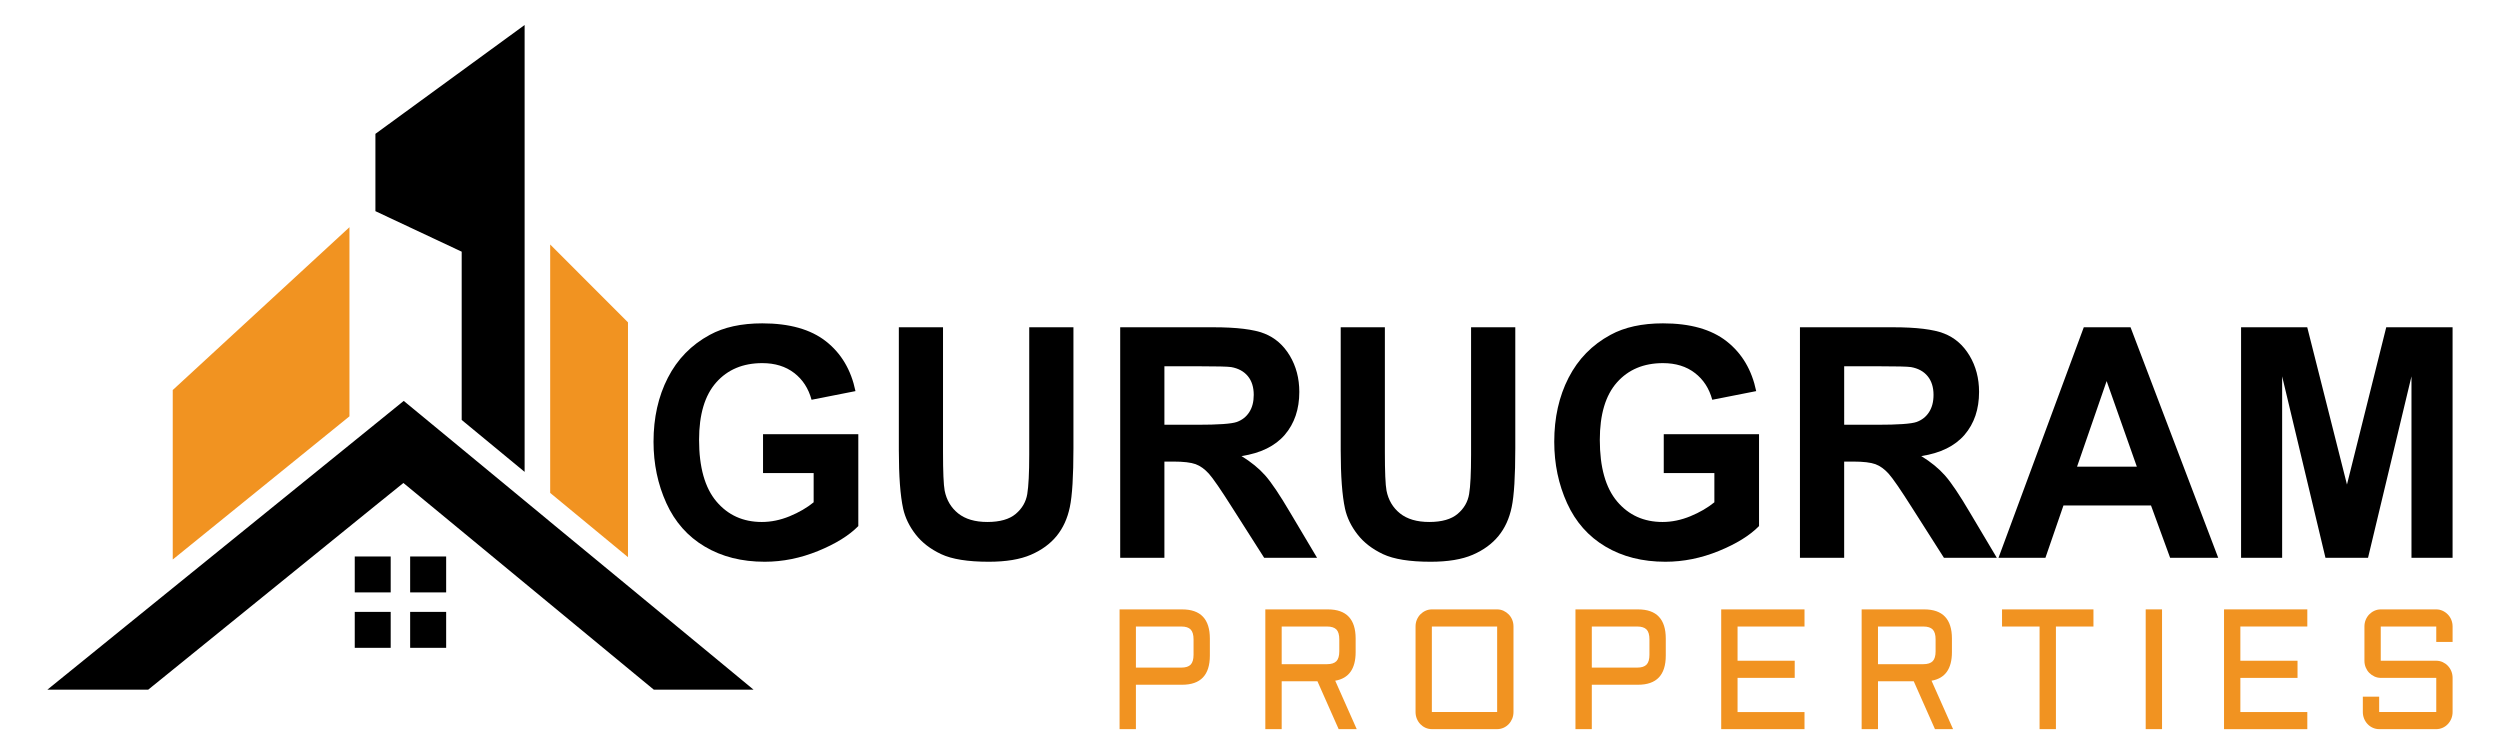 <?xml version="1.0" encoding="utf-8"?>
<!-- Generator: Adobe Illustrator 16.0.0, SVG Export Plug-In . SVG Version: 6.00 Build 0)  -->
<!DOCTYPE svg PUBLIC "-//W3C//DTD SVG 1.1//EN" "http://www.w3.org/Graphics/SVG/1.1/DTD/svg11.dtd">
<svg version="1.1" id="Layer_1" xmlns:x="http://ns.adobe.com/Extensibility/1.0/" xmlns:i="http://ns.adobe.com/AdobeIllustrator/10.0/" xmlns:graph="http://ns.adobe.com/Graphs/1.0/"
	 xmlns="http://www.w3.org/2000/svg" xmlns:xlink="http://www.w3.org/1999/xlink" x="0px" y="0px" width="165.75px" height="50px"
	 viewBox="0 0 165.75 50" enable-background="new 0 0 165.75 50" xml:space="preserve">
<g>
	<g>
		<rect x="23.52" y="40.568" width="2.383" height="2.383"/>
		<rect x="23.52" y="36.895" width="2.383" height="2.381"/>
		<rect x="27.193" y="40.568" width="2.387" height="2.383"/>
		<rect x="27.193" y="36.895" width="2.387" height="2.381"/>
		<polygon points="49.958,45.723 43.346,45.723 42.586,45.098 29.832,34.568 26.745,32.021 24.89,33.518 10.548,45.141 
			9.829,45.723 3.143,45.723 6.024,43.389 8.302,41.541 24.89,28.102 26.767,26.58 29.044,28.457 34.782,33.195 36.348,34.488 
			36.475,34.596 41.635,38.85 44.825,41.484 47.096,43.357 		"/>
		<polygon fill="#F19321" points="11.453,36.975 11.453,37.096 23.169,27.602 23.169,15.064 11.453,25.859 		"/>
		<polygon points="34.782,1.658 34.782,31.285 30.61,27.842 30.61,16.686 24.89,14 24.89,8.874 		"/>
		<polygon fill="#F19321" points="36.477,32.561 36.477,32.68 41.635,36.939 41.635,21.372 36.477,16.21 		"/>
	</g>
	<g>
		<path d="M50.589,31.365v-2.576h6.317v6.09c-0.613,0.625-1.503,1.176-2.668,1.652c-1.166,0.475-2.346,0.713-3.54,0.713
			c-1.52,0-2.843-0.334-3.971-1.006c-1.13-0.67-1.979-1.629-2.546-2.877c-0.568-1.248-0.852-2.605-0.852-4.072
			c0-1.592,0.316-3.008,0.95-4.242c0.634-1.239,1.562-2.188,2.783-2.848c0.931-0.507,2.089-0.761,3.477-0.761
			c1.802,0,3.209,0.396,4.224,1.193c1.013,0.796,1.664,1.896,1.955,3.3l-2.912,0.574c-0.204-0.752-0.588-1.344-1.152-1.777
			c-0.565-0.436-1.271-0.653-2.114-0.653c-1.282,0-2.3,0.428-3.056,1.282c-0.757,0.855-1.135,2.125-1.135,3.807
			c0,1.814,0.384,3.176,1.149,4.082c0.767,0.908,1.769,1.361,3.011,1.361c0.614,0,1.229-0.127,1.848-0.381
			c0.616-0.254,1.146-0.563,1.588-0.924v-1.938H50.589z"/>
		<path d="M59.591,21.698h2.931v8.28c0,1.311,0.037,2.164,0.109,2.553c0.126,0.627,0.424,1.129,0.896,1.508
			c0.473,0.377,1.117,0.568,1.936,0.568c0.832,0,1.46-0.18,1.882-0.537c0.423-0.357,0.677-0.797,0.763-1.318
			c0.085-0.523,0.13-1.387,0.13-2.598v-8.456h2.931v8.028c0,1.838-0.079,3.133-0.238,3.889c-0.157,0.758-0.45,1.398-0.876,1.92
			s-0.995,0.938-1.708,1.246c-0.714,0.309-1.646,0.463-2.794,0.463c-1.386,0-2.438-0.168-3.153-0.504
			c-0.717-0.338-1.282-0.775-1.699-1.314c-0.415-0.537-0.689-1.105-0.821-1.695c-0.192-0.875-0.287-2.166-0.287-3.879V21.698z"/>
		<path d="M74.269,36.984V21.698h6.17c1.551,0,2.679,0.137,3.382,0.413c0.702,0.274,1.265,0.763,1.688,1.464
			c0.422,0.704,0.635,1.505,0.635,2.409c0,1.146-0.322,2.094-0.961,2.842c-0.64,0.746-1.598,1.217-2.872,1.412
			c0.634,0.389,1.157,0.816,1.57,1.281c0.412,0.465,0.969,1.293,1.668,2.482l1.773,2.982h-3.507l-2.119-3.326
			c-0.753-1.189-1.268-1.938-1.544-2.248c-0.278-0.307-0.572-0.521-0.883-0.635c-0.31-0.113-0.801-0.172-1.475-0.172H77.2v6.381
			H74.269z M77.2,28.162h2.168c1.407,0,2.286-0.061,2.635-0.186c0.351-0.127,0.625-0.342,0.822-0.648
			c0.198-0.305,0.298-0.686,0.298-1.146c0-0.514-0.13-0.928-0.391-1.244c-0.262-0.317-0.63-0.517-1.105-0.601
			c-0.237-0.035-0.95-0.053-2.139-0.053H77.2V28.162z"/>
		<path d="M88.886,21.698h2.931v8.28c0,1.311,0.036,2.164,0.109,2.553c0.125,0.627,0.423,1.129,0.896,1.508
			c0.473,0.377,1.119,0.568,1.936,0.568c0.834,0,1.46-0.18,1.883-0.537c0.424-0.357,0.676-0.797,0.762-1.318
			c0.087-0.523,0.129-1.387,0.129-2.598v-8.456h2.932v8.028c0,1.838-0.079,3.133-0.238,3.889c-0.156,0.758-0.449,1.398-0.876,1.92
			c-0.426,0.521-0.994,0.938-1.708,1.246c-0.713,0.309-1.644,0.463-2.793,0.463c-1.386,0-2.438-0.168-3.154-0.504
			c-0.716-0.338-1.281-0.775-1.697-1.314c-0.417-0.537-0.691-1.105-0.822-1.695c-0.191-0.875-0.287-2.166-0.287-3.879V21.698z"/>
		<path d="M110.307,31.365v-2.576h6.317v6.09c-0.613,0.625-1.504,1.176-2.669,1.652c-1.165,0.475-2.346,0.713-3.539,0.713
			c-1.521,0-2.844-0.334-3.973-1.006c-1.129-0.67-1.978-1.629-2.545-2.877s-0.851-2.605-0.851-4.072
			c0-1.592,0.316-3.008,0.949-4.242c0.635-1.239,1.562-2.188,2.784-2.848c0.93-0.507,2.089-0.761,3.475-0.761
			c1.803,0,3.21,0.396,4.225,1.193c1.013,0.796,1.665,1.896,1.956,3.3l-2.913,0.574c-0.204-0.752-0.587-1.344-1.153-1.777
			c-0.564-0.436-1.27-0.653-2.114-0.653c-1.28,0-2.299,0.428-3.054,1.282c-0.757,0.855-1.134,2.125-1.134,3.807
			c0,1.814,0.383,3.176,1.147,4.082c0.768,0.908,1.771,1.361,3.011,1.361c0.615,0,1.229-0.127,1.848-0.381
			c0.616-0.254,1.146-0.563,1.589-0.924v-1.938H110.307z"/>
		<path d="M119.337,36.984V21.698h6.171c1.552,0,2.679,0.137,3.382,0.413c0.704,0.274,1.266,0.763,1.688,1.464
			c0.422,0.704,0.634,1.505,0.634,2.409c0,1.146-0.32,2.094-0.96,2.842c-0.642,0.746-1.6,1.217-2.873,1.412
			c0.635,0.389,1.157,0.816,1.569,1.281c0.413,0.465,0.97,1.293,1.669,2.482l1.773,2.982h-3.506l-2.119-3.326
			c-0.754-1.189-1.268-1.938-1.546-2.248c-0.277-0.307-0.57-0.521-0.881-0.635c-0.31-0.113-0.803-0.172-1.477-0.172h-0.593v6.381
			H119.337z M122.27,28.162h2.168c1.407,0,2.285-0.061,2.635-0.186c0.35-0.127,0.624-0.342,0.821-0.648
			c0.198-0.305,0.299-0.686,0.299-1.146c0-0.514-0.132-0.928-0.393-1.244c-0.26-0.317-0.629-0.517-1.104-0.601
			c-0.237-0.035-0.952-0.053-2.14-0.053h-2.287V28.162z"/>
		<path d="M147.069,36.984h-3.189l-1.269-3.473h-5.803l-1.197,3.473H132.5l5.655-15.286h3.1L147.069,36.984z M141.672,30.938
			l-2.002-5.673l-1.961,5.673H141.672z"/>
		<path d="M148.583,36.984V21.698h4.387l2.634,10.427l2.604-10.427h4.398v15.286h-2.725V24.952L157,36.984h-2.821l-2.873-12.032
			v12.032H148.583z"/>
	</g>
	<g>
		<path fill="#F19321" d="M74.228,48.342v-7.939h4.148c1.225,0,1.838,0.645,1.838,1.934v1.127c0,1.291-0.613,1.934-1.838,1.934
			h-3.065v2.945H74.228z M75.311,44.262h3.008c0.289,0,0.497-0.066,0.623-0.199c0.127-0.133,0.19-0.352,0.19-0.654v-1.018
			c0-0.305-0.063-0.521-0.19-0.654c-0.126-0.133-0.334-0.199-0.623-0.199h-3.008V44.262z"/>
		<path fill="#F19321" d="M89.879,43.236c0,1.107-0.452,1.74-1.354,1.895l1.426,3.211h-1.198l-1.406-3.172h-2.371v3.172h-1.085
			v-7.939h4.147c1.226,0,1.841,0.645,1.841,1.934V43.236z M84.976,44.035h3.007c0.286,0,0.494-0.068,0.623-0.201
			c0.125-0.131,0.189-0.348,0.189-0.654v-0.789c0-0.305-0.064-0.521-0.189-0.654c-0.129-0.133-0.337-0.199-0.623-0.199h-3.007
			V44.035z"/>
		<path fill="#F19321" d="M100.344,47.207c0,0.154-0.028,0.301-0.083,0.439c-0.058,0.139-0.135,0.26-0.233,0.363
			c-0.1,0.104-0.216,0.186-0.346,0.244c-0.132,0.059-0.272,0.088-0.421,0.088h-4.329c-0.146,0-0.286-0.029-0.419-0.088
			c-0.132-0.059-0.246-0.141-0.347-0.244c-0.099-0.104-0.176-0.225-0.232-0.363s-0.083-0.285-0.083-0.439v-5.67
			c0-0.156,0.026-0.303,0.083-0.441s0.134-0.258,0.232-0.359c0.101-0.102,0.215-0.184,0.347-0.244
			c0.133-0.061,0.272-0.09,0.419-0.09h4.329c0.148,0,0.289,0.029,0.421,0.09c0.13,0.061,0.246,0.143,0.346,0.244
			c0.099,0.102,0.176,0.221,0.233,0.359c0.055,0.139,0.083,0.285,0.083,0.441V47.207z M94.932,41.537v5.67h4.329v-5.67H94.932z"/>
		<path fill="#F19321" d="M104.453,48.342v-7.939h4.149c1.227,0,1.839,0.645,1.839,1.934v1.127c0,1.291-0.612,1.934-1.839,1.934
			h-3.065v2.945H104.453z M105.537,44.262h3.008c0.287,0,0.495-0.066,0.622-0.199c0.129-0.133,0.191-0.352,0.191-0.654v-1.018
			c0-0.305-0.063-0.521-0.191-0.654c-0.127-0.133-0.335-0.199-0.622-0.199h-3.008V44.262z"/>
		<path fill="#F19321" d="M114.116,40.402h5.523v1.135H115.2v2.27h3.79v1.137h-3.79v2.264h4.439v1.135h-5.523V40.402z"/>
		<path fill="#F19321" d="M129.413,43.236c0,1.107-0.45,1.74-1.352,1.895l1.427,3.211h-1.2l-1.406-3.172h-2.371v3.172h-1.084v-7.939
			h4.148c1.226,0,1.838,0.645,1.838,1.934V43.236z M124.51,44.035h3.004c0.291,0,0.498-0.068,0.626-0.201
			c0.126-0.131,0.19-0.348,0.19-0.654v-0.789c0-0.305-0.064-0.521-0.19-0.654c-0.128-0.133-0.335-0.199-0.626-0.199h-3.004V44.035z"
			/>
		<path fill="#F19321" d="M132.734,40.402h6.062v1.135h-2.488v6.805h-1.084v-6.805h-2.489V40.402z"/>
		<path fill="#F19321" d="M143.343,40.402v7.939h-1.083v-7.939H143.343z"/>
		<path fill="#F19321" d="M147.453,40.402h5.522v1.135h-4.439v2.27h3.79v1.137h-3.79v2.264h4.439v1.135h-5.522V40.402z"/>
		<path fill="#F19321" d="M157.844,44.943c-0.147,0-0.285-0.031-0.419-0.092c-0.133-0.063-0.248-0.143-0.347-0.244
			s-0.176-0.223-0.232-0.359c-0.057-0.139-0.084-0.287-0.084-0.441v-2.27c0-0.156,0.027-0.303,0.084-0.441s0.134-0.258,0.232-0.359
			s0.214-0.184,0.347-0.244c0.134-0.061,0.271-0.09,0.419-0.09h3.68c0.147,0,0.287,0.029,0.419,0.09
			c0.133,0.061,0.248,0.143,0.346,0.244c0.1,0.102,0.178,0.221,0.234,0.359c0.055,0.139,0.084,0.285,0.084,0.441v1.021h-1.083
			v-1.021h-3.68v2.27h3.68c0.147,0,0.287,0.029,0.419,0.088c0.133,0.061,0.248,0.141,0.346,0.244c0.1,0.104,0.178,0.225,0.234,0.363
			c0.055,0.137,0.084,0.285,0.084,0.441v2.264c0,0.154-0.029,0.301-0.084,0.439c-0.057,0.139-0.135,0.26-0.234,0.363
			c-0.098,0.104-0.213,0.186-0.346,0.244c-0.132,0.059-0.271,0.088-0.419,0.088h-3.785c-0.146,0-0.286-0.029-0.419-0.088
			c-0.132-0.059-0.249-0.141-0.346-0.244c-0.1-0.104-0.177-0.225-0.234-0.363c-0.055-0.139-0.084-0.285-0.084-0.439v-1.02h1.083
			v1.02h3.785v-2.264H157.844z"/>
	</g>
</g>
</svg>
